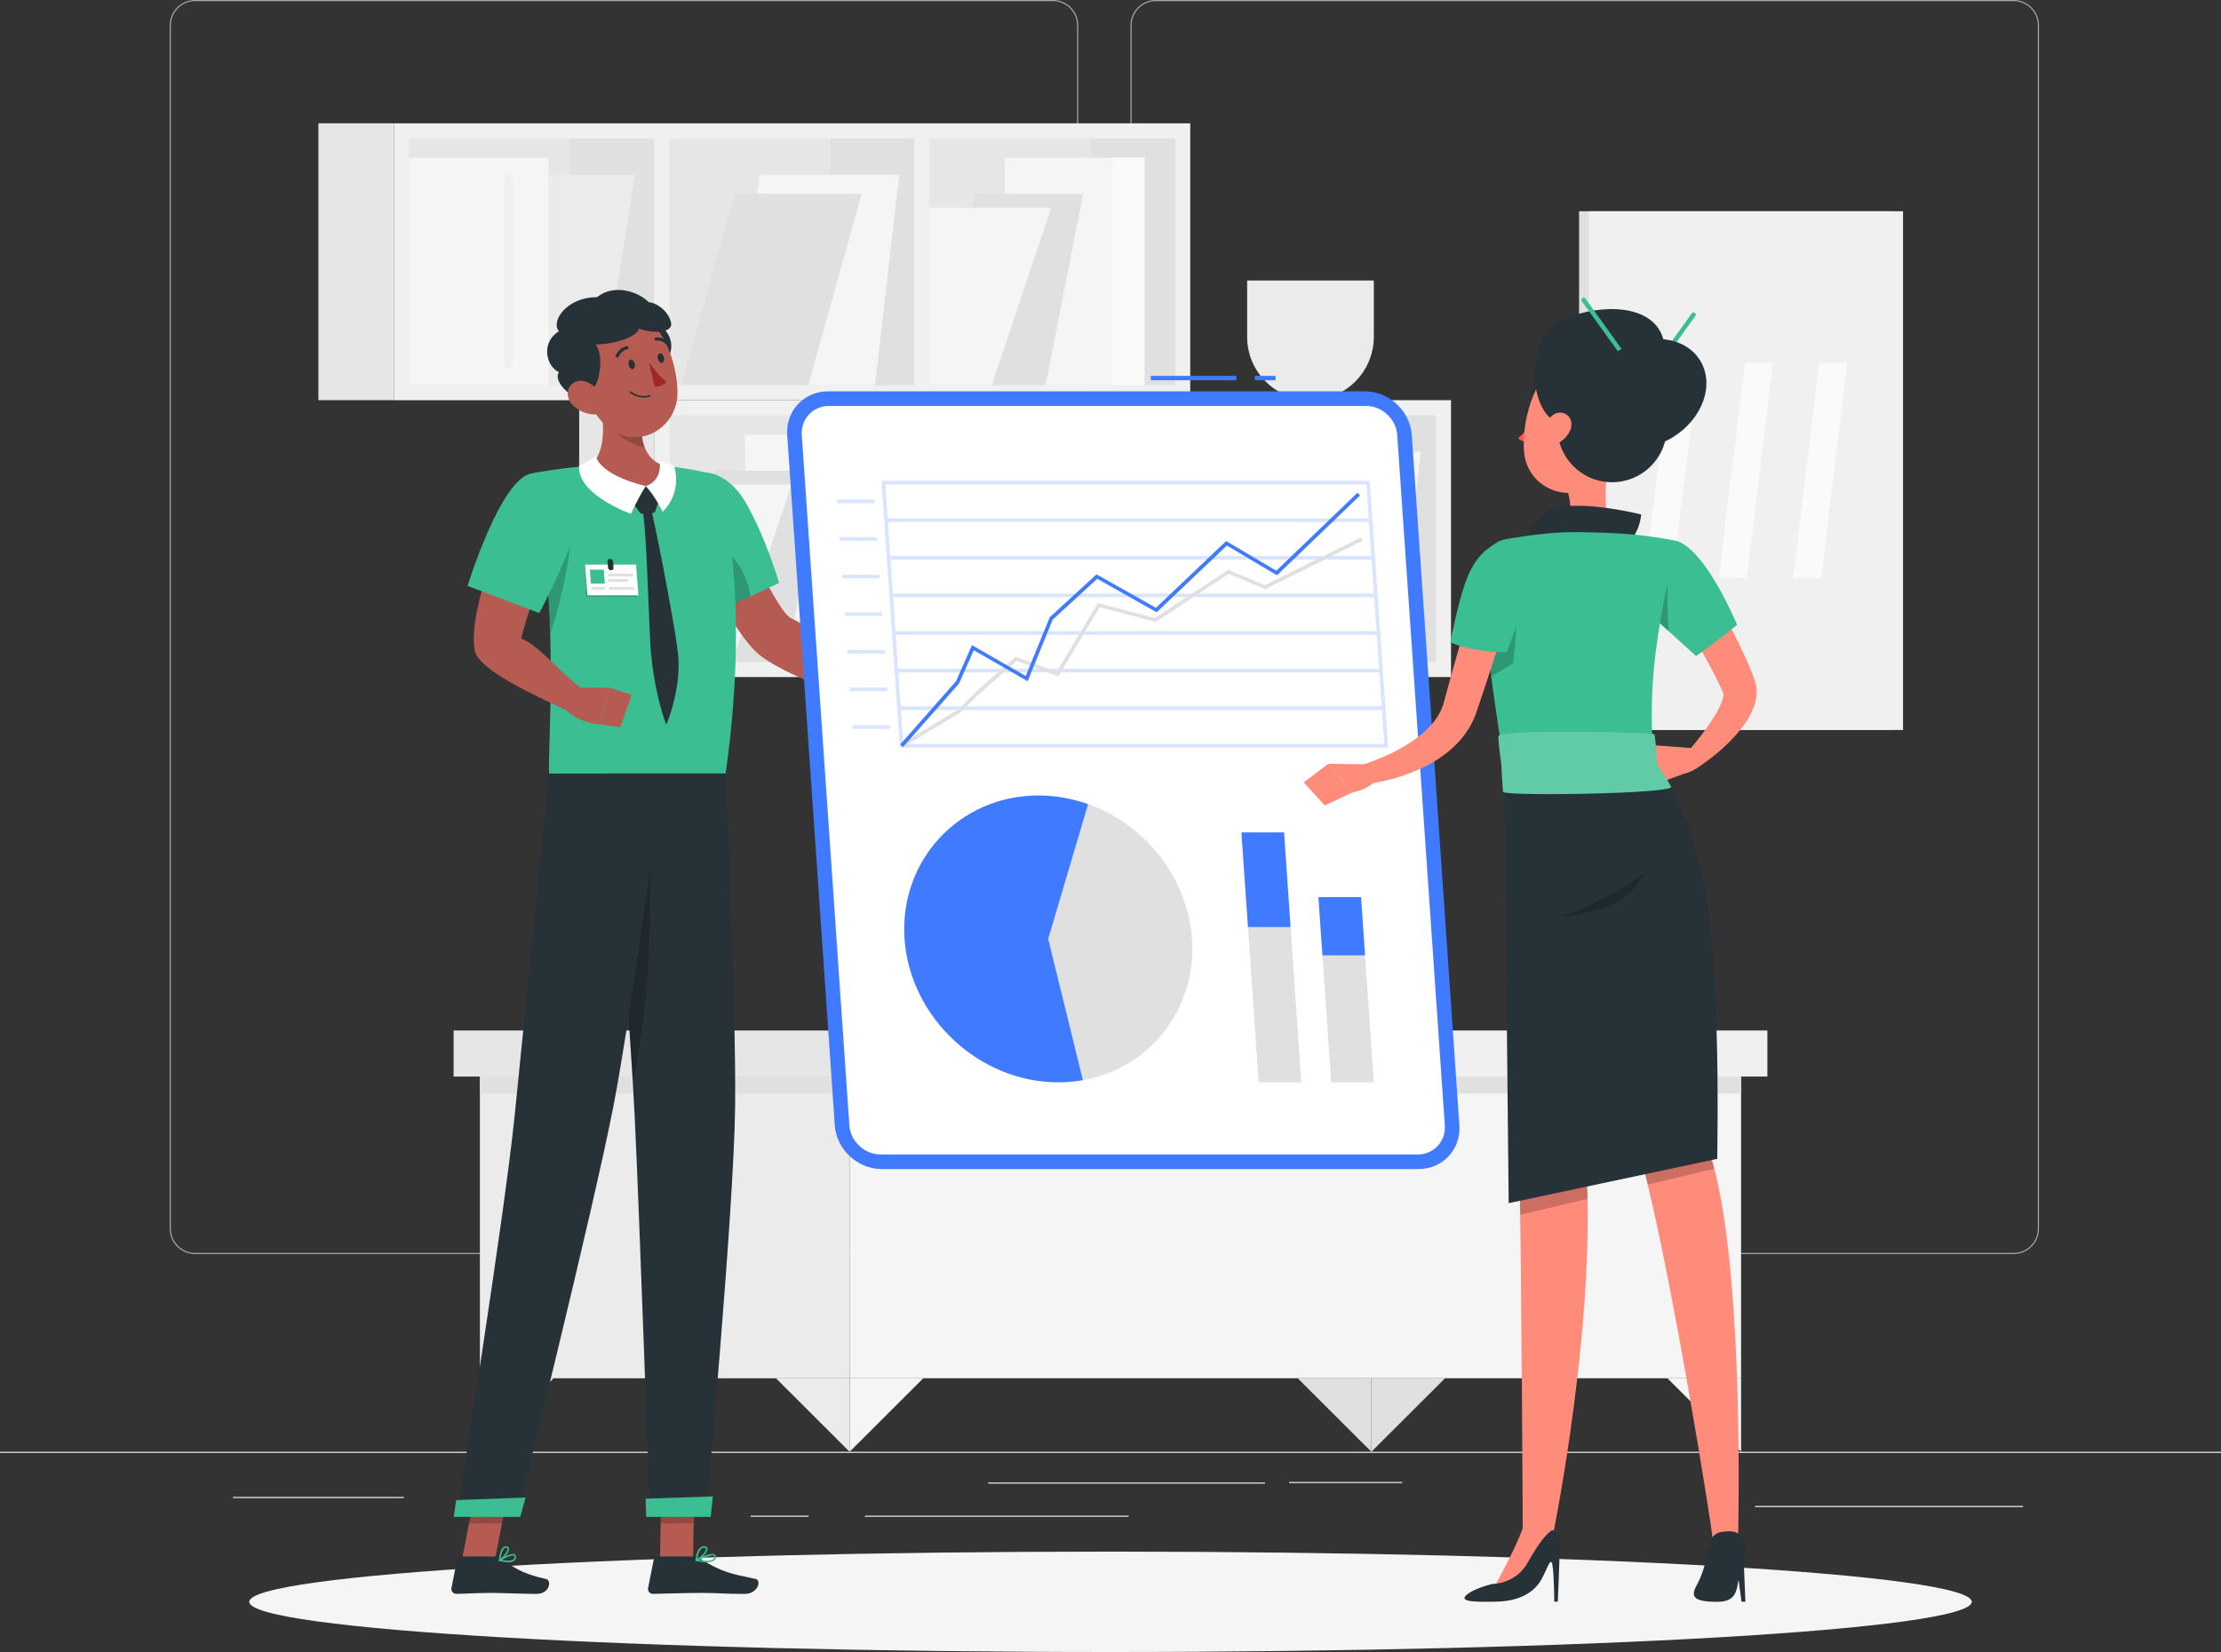 <svg width="500" height="372" viewBox="0 0 500 372" fill="none" xmlns="http://www.w3.org/2000/svg">
<rect x="0" y="0" width="500" height="372" fill="#333333" stroke="none"/>
<g clip-path="url(#clip0_923_23190)">
<path d="M500 326.914H0V327.164H500V326.914Z" fill="#EBEBEB"/>
<path d="M315.671 333.713H290.211V333.963H315.671V333.713Z" fill="#EBEBEB"/>
<path d="M455.439 339.114H395.109V339.364H455.439V339.114Z" fill="#EBEBEB"/>
<path d="M284.791 333.833H222.461V334.083H284.791V333.833Z" fill="#EBEBEB"/>
<path d="M182.04 341.301H169V341.551H182.04V341.301Z" fill="#EBEBEB"/>
<path d="M254.091 341.301H194.711V341.551H254.091V341.301Z" fill="#EBEBEB"/>
<path d="M90.911 337.087H52.461V337.337H90.911V337.087Z" fill="#EBEBEB"/>
<path d="M237.011 282.387H43.921C40.771 282.387 38.211 279.831 38.211 276.686V5.701C38.211 2.556 40.771 0 43.921 0H237.021C240.171 0 242.731 2.556 242.731 5.701V276.686C242.721 279.831 240.161 282.387 237.011 282.387ZM43.921 0.25C40.911 0.25 38.461 2.696 38.461 5.701V276.686C38.461 279.691 40.911 282.137 43.921 282.137H237.021C240.031 282.137 242.481 279.691 242.481 276.686V5.701C242.481 2.696 240.031 0.25 237.021 0.25H43.921Z" fill="#A9A9A9"/>
<path d="M453.31 282.387H260.21C257.06 282.387 254.5 279.831 254.5 276.686V5.701C254.5 2.556 257.06 0 260.21 0H453.31C456.46 0 459.02 2.556 459.02 5.701V276.686C459.02 279.831 456.46 282.387 453.31 282.387ZM260.21 0.25C257.2 0.25 254.75 2.696 254.75 5.701V276.686C254.75 279.691 257.2 282.137 260.21 282.137H453.31C456.32 282.137 458.77 279.691 458.77 276.686V5.701C458.77 2.696 456.32 0.25 453.31 0.25H260.21Z" fill="#A9A9A9"/>
<path d="M267.95 27.774H88.66V90.122H267.95V27.774Z" fill="#F0F0F0"/>
<path d="M264.547 86.719V31.18L92.077 31.18V86.719L264.547 86.719Z" fill="#E6E6E6"/>
<path d="M150.66 28.473H147.25V89.413H150.66V28.473Z" fill="#F0F0F0"/>
<path d="M128.358 86.706H147.248V31.167H128.358V86.706Z" fill="#E0E0E0"/>
<path d="M186.93 86.706H205.82V31.167H186.93V86.706Z" fill="#E0E0E0"/>
<path d="M245.651 86.706H264.541V31.167H245.651V86.706Z" fill="#E0E0E0"/>
<path d="M209.24 28.473H205.83V89.413H209.24V28.473Z" fill="#F0F0F0"/>
<path d="M71.678 90.11H88.658L88.658 27.763H71.678V90.11Z" fill="#E6E6E6"/>
<path d="M135.542 86.708H104.102L111.482 39.355H142.922L135.542 86.708Z" fill="#EBEBEB"/>
<path d="M196.981 86.708H165.551L171.001 39.355H202.441L196.981 86.708Z" fill="#F5F5F5"/>
<path d="M181.959 86.707H153.359L165.389 43.628H193.989L181.959 86.707Z" fill="#E0E0E0"/>
<path d="M123.51 35.522H92.07V86.708H123.51V35.522Z" fill="#F5F5F5"/>
<path d="M257.651 35.522H226.211V86.708H257.651V35.522Z" fill="#F5F5F5"/>
<path d="M235.391 86.707H211.031L219.501 43.628H243.861L235.391 86.707Z" fill="#E0E0E0"/>
<path d="M223.26 86.707H209.24V46.763H236.66L223.26 86.707Z" fill="#F5F5F5"/>
<path d="M257.65 35.522H250.49V86.708H257.65V35.522Z" fill="#FAFAFA"/>
<path d="M114.45 82.883C113.93 82.883 113.5 82.464 113.5 81.935V40.293C113.5 39.774 113.92 39.345 114.45 39.345C114.97 39.345 115.4 39.764 115.4 40.293V81.935C115.4 82.464 114.98 82.883 114.45 82.883Z" fill="#F0F0F0"/>
<path d="M326.659 90.113H147.369V152.461H326.659V90.113Z" fill="#F0F0F0"/>
<path d="M323.254 149.063V93.524L150.784 93.524V149.063L323.254 149.063Z" fill="#E6E6E6"/>
<path d="M209.369 90.812H205.959V151.752H209.369V90.812Z" fill="#F0F0F0"/>
<path d="M187.069 149.058H205.959V93.519H187.069V149.058Z" fill="#E0E0E0"/>
<path d="M245.641 149.058H264.531V93.519H245.641V149.058Z" fill="#E0E0E0"/>
<path d="M304.362 149.058H323.252V93.519H304.362V149.058Z" fill="#E0E0E0"/>
<path d="M267.959 90.812H264.549V151.752H267.959V90.812Z" fill="#F0F0F0"/>
<path d="M130.389 152.462H147.369V90.115H130.389V152.462Z" fill="#E6E6E6"/>
<path d="M252.71 149.056H221.27L228.66 101.694H260.09L252.71 149.056Z" fill="#EBEBEB"/>
<path d="M314.409 149.056H282.969L288.429 101.694H319.859L314.409 149.056Z" fill="#F5F5F5"/>
<path d="M299.379 149.055H270.789L282.819 105.976H311.409L299.379 149.055Z" fill="#E0E0E0"/>
<path d="M240.68 97.87H209.24V149.056H240.68V97.87Z" fill="#F5F5F5"/>
<path d="M199.19 97.87H167.75V149.056H199.19V97.87Z" fill="#F5F5F5"/>
<path d="M176.929 149.055H152.559L161.029 105.976H185.399L176.929 149.055Z" fill="#E0E0E0"/>
<path d="M164.799 149.056H150.779V109.101H178.189L164.799 149.056Z" fill="#F5F5F5"/>
<path d="M199.189 97.87H192.029V149.056H199.189V97.87Z" fill="#FAFAFA"/>
<path d="M231.63 145.232C231.11 145.232 230.68 144.813 230.68 144.284V102.642C230.68 102.123 231.1 101.694 231.63 101.694C232.15 101.694 232.58 102.113 232.58 102.642V144.284C232.57 144.803 232.15 145.232 231.63 145.232Z" fill="#F0F0F0"/>
<path d="M280.76 63.156V75.875C280.76 83.713 287.18 90.112 295.02 90.112C302.87 90.112 309.28 83.703 309.28 75.875V63.156H280.76Z" fill="#EBEBEB"/>
<path d="M191.269 232.049H102.119V242.422H191.269V232.049Z" fill="#E6E6E6"/>
<path d="M191.269 242.422H108.039V310.36H191.269V242.422Z" fill="#EBEBEB"/>
<path d="M191.269 310.354H391.959V242.416L191.269 242.416V310.354Z" fill="#F5F5F5"/>
<path d="M108.039 246.256L391.959 246.256V242.422L108.039 242.422V246.256Z" fill="#E0E0E0"/>
<path d="M191.271 242.419L397.881 242.419V232.046L191.271 232.046V242.419Z" fill="#F0F0F0"/>
<path d="M108.039 310.36V326.913L124.619 310.36H108.039Z" fill="#EBEBEB"/>
<path d="M191.27 310.36V326.913L207.85 310.36H191.27Z" fill="#F5F5F5"/>
<path d="M391.959 310.36V326.913L375.379 310.36H391.959Z" fill="#F5F5F5"/>
<path d="M191.269 310.36V326.913L174.689 310.36H191.269Z" fill="#EBEBEB"/>
<path d="M308.728 310.36V326.913L292.148 310.36H308.728Z" fill="#E0E0E0"/>
<path d="M308.73 310.36V326.913L325.31 310.36H308.73Z" fill="#E0E0E0"/>
<path d="M245.09 195.249L239.04 229.533H212.87L211.93 232.049H238.6H254.89H299.16L305.66 195.249H245.09Z" fill="#E0E0E0"/>
<path d="M426.25 47.571H355.49V164.38H426.25V47.571Z" fill="#E0E0E0"/>
<path d="M428.42 47.571H357.66V164.38H428.42V47.571Z" fill="#F0F0F0"/>
<path d="M393.259 130.185H386.949L392.809 81.755H399.129L393.259 130.185Z" fill="#FAFAFA"/>
<path d="M409.98 130.185H403.66L409.53 81.755H415.85L409.98 130.185Z" fill="#FAFAFA"/>
<path d="M376.55 130.185H370.23L376.1 81.755H382.42L376.55 130.185Z" fill="#FAFAFA"/>
<path d="M249.999 372C357.082 372 443.889 366.941 443.889 360.699C443.889 354.457 357.082 349.397 249.999 349.397C142.917 349.397 56.109 354.457 56.109 360.699C56.109 366.941 142.917 372 249.999 372Z" fill="#F5F5F5"/>
<path d="M148.58 351.353H156.01L156.33 334.182H148.9L148.58 351.353Z" fill="#B55B52"/>
<path d="M103.98 351.353H111.4L114.72 334.182H107.29L103.98 351.353Z" fill="#B55B52"/>
<path d="M111.911 350.495H103.561C103.261 350.495 103.001 350.705 102.941 351.004L101.631 357.593C101.491 358.272 102.051 358.921 102.751 358.911C105.661 358.861 107.071 358.692 110.741 358.692C113.001 358.692 117.661 358.921 120.771 358.921C123.821 358.921 124.221 355.846 122.941 355.567C117.191 354.319 114.991 352.592 113.111 350.944C112.791 350.655 112.361 350.495 111.911 350.495Z" fill="#263238"/>
<path d="M155.941 350.495H147.831C147.531 350.495 147.271 350.705 147.211 351.004L145.901 357.593C145.761 358.272 146.301 358.921 147.001 358.911C149.931 358.861 154.151 358.692 157.831 358.692C162.131 358.692 162.581 358.921 167.621 358.921C170.671 358.921 171.441 355.846 170.161 355.567C164.321 354.299 162.841 354.159 157.741 351.074C157.191 350.745 156.581 350.495 155.941 350.495Z" fill="#263238"/>
<path d="M154.012 116.768L164.152 113.523C164.152 113.523 174.632 137.744 178.132 139.251C182.902 141.298 189.582 147.767 194.312 151.711C194.462 152.959 193.882 156.243 193.142 157.112C184.582 155.075 173.932 150.223 170.432 146.999C162.472 139.621 154.012 116.768 154.012 116.768Z" fill="#B55B52"/>
<path d="M151.64 111.198C148.79 117.687 160.23 138.293 160.23 138.293L175.39 131.285C175.39 131.285 172.51 121.221 167.88 113.174C163.11 104.918 154.77 104.069 151.64 111.198Z" fill="#3ABE92"/>
<path opacity="0.2" d="M165.901 126.672C162.591 122.11 157.221 120.822 152.441 120.582C154.921 128.739 160.241 138.293 160.241 138.293L168.891 134.29C168.611 131.534 167.611 129.028 165.901 126.672Z" fill="black"/>
<path d="M193.3 150.992L202.13 152.4L199.84 161.715C199.84 161.715 195.38 159.957 191.33 156.423L193.3 150.992Z" fill="#B55B52"/>
<path d="M209.792 156.333L206.562 161.475L199.852 161.714L202.132 152.399L209.792 156.333Z" fill="#B55B52"/>
<path opacity="0.2" d="M156.33 334.182L156.16 343.037H148.73L148.89 334.182H156.33Z" fill="black"/>
<path opacity="0.2" d="M107.29 334.182H114.72L113.01 343.037H105.57L107.29 334.182Z" fill="black"/>
<path d="M161.351 106.985C161.351 106.985 169.571 130.247 163.361 174.184C151.391 174.184 129.451 174.184 123.621 174.184C123.201 168.094 126.301 135.298 119.711 106.605C119.711 106.605 126.491 105.238 132.971 104.928C138.041 104.688 145.391 104.519 149.861 104.928C155.771 105.467 161.351 106.985 161.351 106.985Z" fill="#3ABE92"/>
<path opacity="0.2" d="M143.451 134.349H131.971L131.711 127.121H143.191L143.451 134.349Z" fill="black"/>
<path d="M143.721 134.06H132.241L131.711 127.121H143.191L143.721 134.06Z" fill="white"/>
<path d="M136.161 131.414H133.031L132.781 128.279H135.921L136.161 131.414Z" fill="#3ABE92"/>
<path d="M142.542 129.797H136.902L136.852 129.168H142.492L142.542 129.797Z" fill="#E0E0E0"/>
<path d="M141.451 131.015H137.001L136.951 130.386H141.401L141.451 131.015Z" fill="#E0E0E0"/>
<path d="M136.27 132.802H133.13L133.09 132.173H136.22L136.27 132.802Z" fill="#E0E0E0"/>
<path d="M137.13 132.802H142.77L142.72 132.173H137.09L137.13 132.802Z" fill="#E0E0E0"/>
<path d="M137.56 128.419H137.53C137.2 128.419 136.9 128.15 136.88 127.82L136.77 126.453C136.74 126.123 136.99 125.854 137.33 125.854H137.36C137.69 125.854 137.99 126.123 138.01 126.453L138.12 127.82C138.15 128.14 137.9 128.419 137.56 128.419Z" fill="#263238"/>
<path opacity="0.2" d="M128.522 113.683C129.302 118.405 128.082 129.707 123.902 142.755C123.642 132.712 122.752 121.061 120.342 109.45V109.39C122.952 109.131 127.782 109.26 128.522 113.683Z" fill="black"/>
<path d="M134.8 89.153C136 94.584 136.69 101.303 132.98 104.927C132.98 104.927 135.3 110.428 145.4 110.428C154.63 110.428 149.87 104.927 149.87 104.927C143.77 103.48 143.91 96.002 144.86 91.779L134.8 89.153Z" fill="#B55B52"/>
<path d="M145.39 109.46L148.31 112.685C148.32 112.695 148.32 112.695 148.31 112.705L147.57 114.961C147.45 115.33 147.11 115.59 146.72 115.61L144.76 115.7C144.42 115.72 144.11 115.56 143.92 115.28L142.33 112.944L145.39 109.46Z" fill="#263238"/>
<path d="M145.391 109.46C143.601 112.166 142.041 115.71 142.041 115.71C142.041 115.71 129.931 111.437 130.361 104.908C130.361 104.908 133.031 103.6 134.151 102.741C134.151 102.731 134.681 106.844 145.391 109.46Z" fill="white"/>
<path d="M145.391 109.46C147.741 112.076 149.161 115.251 149.161 115.251C149.161 115.251 153.641 111.377 151.761 104.928C151.761 104.928 150.131 104.249 148.501 103.899C148.491 103.899 149.341 108.063 145.391 109.46Z" fill="white"/>
<path d="M146.481 114.482C146.781 114.362 151.741 139.661 152.451 145.86C153.901 154.117 150.001 163.232 150.001 163.212C149.981 163.202 147.171 156.134 146.431 145.421C145.861 134.878 145.611 120.542 144.641 114.492C145.031 114.502 146.101 114.492 146.481 114.482Z" fill="#263238"/>
<path opacity="0.2" d="M144.861 91.789C144.291 94.255 144.021 97.849 145.121 100.694C144.221 100.565 143.301 100.285 142.391 99.866C138.931 98.258 137.191 95.722 135.341 91.969C135.181 91.01 135.001 90.062 134.791 89.153L144.861 91.789Z" fill="black"/>
<path d="M146.961 72.711L149.711 81.526C152.841 77.982 150.261 73.21 146.961 72.711Z" fill="#263238"/>
<path d="M130.232 82.544C132.382 89.653 133.282 93.925 137.762 96.841C144.502 101.233 152.522 96.012 152.522 88.454C152.522 81.646 149.002 71.153 141.342 69.805C133.782 68.467 128.082 75.426 130.232 82.544Z" fill="#B55B52"/>
<path d="M133.12 87.915C135.12 86.608 135.95 79.889 134.12 77.593C140.54 77.293 143.7 75.126 143.87 73.968C146.12 74.967 151.75 75.346 151.04 72.511C150.33 69.685 147.37 68.058 146.04 68.058C143.83 65.732 138.29 63.775 134.37 66.93C127.54 66.89 123.91 72.421 125.83 74.587C121.79 77.043 122.83 82.375 125.83 83.822C123.99 86.568 131.91 92.718 133.12 87.915Z" fill="#263238"/>
<path d="M128.892 91.19C130.302 92.628 132.212 93.297 133.842 93.306C136.292 93.317 136.812 90.96 135.552 88.974C134.412 87.187 131.762 85.03 129.582 85.969C127.442 86.887 127.282 89.543 128.892 91.19Z" fill="#B55B52"/>
<path d="M137.242 174.184C137.242 174.184 138.032 183.509 139.032 196.148C140.182 210.474 141.592 229.064 142.432 243.241C142.432 243.31 142.442 243.37 142.442 243.43C142.602 246.126 142.742 248.642 142.862 250.948C143.992 274.06 146.312 341.32 146.312 341.32H158.892C158.892 341.32 165.232 272.682 165.492 249.161C165.742 226.548 163.362 174.174 163.362 174.174H137.242V174.184Z" fill="#263238"/>
<path d="M145.381 337.476C145.321 337.476 145.481 341.579 145.481 341.579H159.991L160.491 336.967L145.381 337.476Z" fill="#3ABE92"/>
<path opacity="0.2" d="M139.041 196.148C140.191 210.474 141.601 229.064 142.441 243.24C142.441 243.31 142.451 243.37 142.451 243.43C145.531 229.992 146.781 213.28 146.341 185.765L139.041 196.148Z" fill="black"/>
<path d="M149.261 174.184C149.261 174.184 142.221 227.776 138.111 249.011C133.611 272.263 116.421 341.33 116.421 341.33H102.811C102.811 341.33 113.551 274.15 115.871 251.127C118.401 226.138 123.611 174.194 123.611 174.194H149.261V174.184Z" fill="#263238"/>
<path d="M102.732 337.786C102.672 337.786 102.152 341.58 102.152 341.58H117.112L118.332 337.217L102.732 337.786Z" fill="#3ABE92"/>
<path d="M141.521 82.205C141.661 82.794 142.081 83.203 142.461 83.113C142.841 83.023 143.031 82.484 142.901 81.905C142.761 81.316 142.341 80.907 141.961 80.997C141.581 81.077 141.391 81.616 141.521 82.205Z" fill="#263238"/>
<path d="M148.092 80.777C148.232 81.366 148.652 81.775 149.032 81.686C149.412 81.606 149.602 81.057 149.472 80.478C149.332 79.888 148.912 79.479 148.532 79.569C148.152 79.649 147.952 80.198 148.092 80.777Z" fill="#263238"/>
<path d="M146.07 81.526C146.07 81.526 148.19 84.621 150.04 85.939C149.24 87.127 147.39 87.067 147.39 87.067L146.07 81.526Z" fill="#A02724"/>
<path d="M146.291 89.354C146.381 89.334 146.441 89.234 146.411 89.144C146.381 89.054 146.291 88.994 146.191 89.014C143.661 89.643 142.001 88.156 141.981 88.136C141.911 88.066 141.801 88.076 141.731 88.146C141.671 88.215 141.671 88.325 141.741 88.395C141.831 88.455 143.581 90.022 146.291 89.354Z" fill="#263238"/>
<path d="M139.04 80.498C139.14 80.478 139.23 80.408 139.28 80.298C139.91 78.87 141.18 78.671 141.19 78.671C141.37 78.651 141.51 78.461 141.48 78.271C141.45 78.082 141.27 77.942 141.08 77.972C141.01 77.982 139.42 78.231 138.64 79.999C138.56 80.178 138.64 80.388 138.82 80.468C138.89 80.508 138.97 80.508 139.04 80.498Z" fill="#263238"/>
<path d="M150.48 77.793C150.53 77.782 150.58 77.753 150.62 77.713C150.76 77.583 150.77 77.363 150.64 77.213C149.32 75.756 147.72 75.986 147.65 75.995C147.46 76.015 147.33 76.205 147.36 76.395C147.39 76.585 147.57 76.714 147.76 76.694C147.81 76.684 149.06 76.525 150.12 77.693C150.22 77.793 150.36 77.822 150.48 77.793Z" fill="#263238"/>
<path d="M115.24 115.031L125.27 119.164C125.27 119.164 117.89 140.43 117.35 143.814C121.4 145.312 125.85 151.332 131.25 155.265C131.11 156.483 128.77 159.478 127.83 160.127C119.77 156.224 107.42 150.823 106.8 146.2C105.38 135.667 115.24 115.031 115.24 115.031Z" fill="#B55B52"/>
<path d="M128.811 154.826L137.171 154.856L134.781 163.073C134.781 163.073 129.611 162.763 126.561 158.979L128.811 154.826Z" fill="#B55B52"/>
<path d="M142.191 156.443L139.651 163.771L134.791 163.072L137.181 154.855L142.191 156.443Z" fill="#B55B52"/>
<path d="M119.722 106.604C112.722 107.623 105.262 131.943 105.262 131.943L121.392 138.043C121.392 138.043 126.442 128.708 129.442 120.112C132.582 111.117 127.232 105.506 119.722 106.604Z" fill="#3ABE92"/>
<path d="M114.4 351.793C114.97 351.793 115.49 351.693 115.82 351.414C116.08 351.194 116.2 350.875 116.16 350.485C116.13 350.196 115.98 350.056 115.85 349.986C115.03 349.567 112.66 351.034 112.39 351.204C112.33 351.244 112.3 351.314 112.31 351.384C112.32 351.454 112.38 351.514 112.45 351.524C112.97 351.653 113.71 351.793 114.4 351.793ZM115.47 350.256C115.56 350.256 115.64 350.266 115.7 350.296C115.75 350.316 115.8 350.366 115.82 350.505C115.84 350.785 115.77 350.995 115.6 351.144C115.2 351.484 114.23 351.534 112.97 351.274C113.78 350.795 114.9 350.256 115.47 350.256Z" fill="#3ABE92"/>
<path d="M112.491 351.533C112.521 351.533 112.551 351.523 112.571 351.513C113.331 351.094 114.781 349.466 114.601 348.648C114.571 348.498 114.451 348.238 114.031 348.188C113.751 348.158 113.511 348.228 113.291 348.418C112.441 349.127 112.321 351.263 112.311 351.353C112.311 351.413 112.341 351.483 112.391 351.513C112.421 351.523 112.461 351.533 112.491 351.533ZM113.921 348.528C113.951 348.528 113.971 348.528 114.001 348.538C114.231 348.568 114.251 348.668 114.261 348.717C114.371 349.207 113.451 350.435 112.701 351.014C112.771 350.385 112.981 349.137 113.521 348.687C113.641 348.578 113.771 348.528 113.921 348.528Z" fill="#3ABE92"/>
<path d="M159.062 351.792C159.802 351.792 160.482 351.683 160.852 351.333C161.092 351.114 161.192 350.824 161.162 350.475C161.142 350.265 161.032 350.105 160.862 350.005C159.952 349.496 157.002 351.014 156.662 351.183C156.592 351.213 156.562 351.293 156.572 351.363C156.582 351.433 156.642 351.493 156.712 351.513C157.352 351.653 158.242 351.792 159.062 351.792ZM160.372 350.255C160.512 350.255 160.622 350.275 160.702 350.315C160.772 350.355 160.812 350.415 160.822 350.505C160.842 350.744 160.782 350.924 160.622 351.074C160.172 351.483 158.952 351.543 157.312 351.273C158.322 350.794 159.672 350.255 160.372 350.255Z" fill="#3ABE92"/>
<path d="M156.75 351.533C156.77 351.533 156.8 351.523 156.82 351.513C157.71 351.114 159.44 349.506 159.29 348.668C159.25 348.468 159.11 348.228 158.62 348.178C158.27 348.139 157.93 348.238 157.65 348.478C156.72 349.257 156.57 351.253 156.57 351.333C156.57 351.393 156.59 351.453 156.65 351.493C156.68 351.523 156.72 351.533 156.75 351.533ZM158.49 348.528C158.52 348.528 158.56 348.528 158.6 348.538C158.92 348.568 158.94 348.698 158.95 348.738C159.04 349.237 157.87 350.505 156.97 351.054C157.05 350.475 157.29 349.277 157.89 348.768C158.07 348.598 158.27 348.528 158.49 348.528Z" fill="#3ABE92"/>
<path d="M287.15 84.631H282.48V85.629H287.15V84.631Z" fill="#407BFF"/>
<path d="M278.32 84.631H259.07V85.629H278.32V84.631Z" fill="#407BFF"/>
<path d="M319.37 263.248H198.46C193.04 263.248 188.3 258.815 187.93 253.404L177.22 97.969C176.85 92.558 180.98 88.125 186.4 88.125H307.3C312.72 88.125 317.46 92.558 317.83 97.969L328.54 253.404C328.92 258.815 324.79 263.248 319.37 263.248Z" fill="#407BFF"/>
<path d="M198.23 259.964C194.61 259.964 191.46 257.019 191.21 253.405L180.5 97.969C180.25 94.355 183 91.41 186.62 91.41H307.53C311.15 91.41 314.3 94.355 314.55 97.969L325.26 253.405C325.51 257.019 322.76 259.964 319.14 259.964H198.23Z" fill="white"/>
<g opacity="0.2">
<path d="M312.508 168.353H202.577L198.438 108.262H308.367L312.508 168.353ZM203.348 167.525H311.628L307.598 109.07H199.318L203.348 167.525Z" fill="#407BFF"/>
<path d="M308.598 117.546H199.497L199.438 116.728H308.538L308.598 117.546Z" fill="#407BFF"/>
<path d="M309.178 126.013H200.078L200.018 125.194H309.128L309.178 126.013Z" fill="#407BFF"/>
<path d="M309.767 134.479H200.657L200.607 133.66H309.707L309.767 134.479Z" fill="#407BFF"/>
<path d="M310.348 142.945H201.238L201.188 142.126H310.288L310.348 142.945Z" fill="#407BFF"/>
<path d="M310.928 151.411H201.828L201.768 150.593H310.878L310.928 151.411Z" fill="#407BFF"/>
<path d="M311.518 159.887H202.408L202.348 159.059H311.458L311.518 159.887Z" fill="#407BFF"/>
<path d="M196.879 113.314H188.439L188.379 112.495H196.819L196.879 113.314Z" fill="#407BFF"/>
<path d="M197.459 121.78H189.019L188.959 120.961H197.409L197.459 121.78Z" fill="#407BFF"/>
<path d="M198.039 130.246H189.599L189.549 129.428H197.989L198.039 130.246Z" fill="#407BFF"/>
<path d="M198.629 138.712H190.189L190.129 137.894H198.569L198.629 138.712Z" fill="#407BFF"/>
<path d="M199.209 147.178H190.769L190.709 146.359H199.149L199.209 147.178Z" fill="#407BFF"/>
<path d="M199.789 155.655H191.349L191.299 154.826H199.739L199.789 155.655Z" fill="#407BFF"/>
<path d="M200.379 164.121H191.939L191.879 163.292H200.319L200.379 164.121Z" fill="#407BFF"/>
</g>
<path d="M203.2 168.293L202.74 167.585L215.75 159.727L219.78 155.704L228.66 147.877L237.85 151.311L247.16 135.787L260.01 139.161L276.5 128.299L284.75 131.773L306.38 121.001L306.79 121.74L284.83 132.672L276.63 129.227L260.21 140.05L247.59 136.735L238.24 152.31L228.88 148.815L220.36 156.323L216.25 160.416L203.2 168.293Z" fill="#E0E0E0"/>
<path d="M203.28 168.224L202.65 167.655L215.22 153.398L218.81 145.272L230.91 152.23L236.34 138.972L246.85 129.338L260.23 136.865L276.04 121.83L287.32 128.519L305.59 110.968L306.18 111.567L287.48 129.547L276.2 122.848L260.4 137.874L247.01 130.336L236.98 139.541L231.35 153.398L219.22 146.42L215.9 153.917L203.28 168.224Z" fill="#407BFF"/>
<path d="M235.98 211.423L244.96 181.073C258.03 185.706 267.4 197.876 268.34 211.423C269.42 227.038 259.01 240.526 243.8 243.231L235.98 211.423Z" fill="#E0E0E0"/>
<path d="M235.981 211.423L243.791 243.231C241.961 243.56 240.091 243.72 238.211 243.72C220.461 243.72 204.851 229.144 203.631 211.423C202.411 193.702 216.011 179.126 233.761 179.126C237.531 179.126 241.321 179.785 244.961 181.073L235.981 211.423Z" fill="#407BFF"/>
<path d="M290.541 208.758H280.941L283.351 243.72H292.951L290.541 208.758Z" fill="#E0E0E0"/>
<path d="M290.541 208.757H280.941L279.471 187.442H289.081L290.541 208.757Z" fill="#407BFF"/>
<path d="M307.311 215.127H297.711L299.681 243.72H309.281L307.311 215.127Z" fill="#E0E0E0"/>
<path d="M307.311 215.127H297.711L296.801 202.019H306.411L307.311 215.127Z" fill="#407BFF"/>
<path d="M362.37 102.941C361.41 107.833 360.45 116.809 363.88 120.073C363.88 120.073 360.41 126.553 352.06 130.037C345.5 125.934 348.64 120.073 348.64 120.073C354.11 118.765 353.97 114.722 353.01 110.918L362.37 102.941Z" fill="#FF8B7B"/>
<path d="M365.64 122.968C369.22 120.512 369.47 115.85 369.47 115.85C369.47 115.85 356.43 112.526 349.39 114.522C347.22 116.19 343.76 119.264 343.76 119.264C343.76 119.264 344.64 121.251 348.64 122.529C352.64 123.807 365.64 122.968 365.64 122.968Z" fill="#263238"/>
<path d="M380.751 126.762C383.201 130.266 385.391 133.77 387.471 137.434C389.551 141.078 391.511 144.812 393.231 148.726C393.641 149.714 394.081 150.692 394.461 151.711L394.751 152.47L394.901 152.849L394.971 153.039L395.091 153.388C395.411 154.366 395.491 155.355 395.461 156.223C395.351 157.981 394.821 159.328 394.261 160.516C393.691 161.694 393.021 162.703 392.321 163.641C389.491 167.335 386.261 170.051 382.661 172.527L379.931 169.362C382.441 166.367 384.981 163.142 386.711 160.007C387.131 159.228 387.481 158.44 387.721 157.741C387.961 157.042 388.041 156.393 387.981 156.094C387.961 155.944 387.921 155.894 387.891 155.904C387.881 155.904 387.891 155.914 387.881 155.894L387.801 155.724L387.651 155.395L387.341 154.736C386.951 153.857 386.491 152.979 386.051 152.1C385.161 150.343 384.221 148.606 383.231 146.869C382.261 145.132 381.251 143.404 380.211 141.687C378.121 138.283 375.951 134.828 373.781 131.554L380.751 126.762Z" fill="#FF8B7B"/>
<path d="M381.369 168.494L372.469 167.825L377.389 174.624C377.389 174.624 382.659 173.975 383.899 170.78L381.369 168.494Z" fill="#FF8B7B"/>
<path d="M366.691 171.689L371.121 177.16L378.711 174.374L372.471 167.835L366.691 171.689Z" fill="#FF8B7B"/>
<path d="M377.48 121.82L371.82 129.518L372.22 139.032L381.84 147.738C381.84 147.738 386.77 144.234 391.06 140.689C385.68 128.419 380.82 122.809 377.48 121.82Z" fill="#3ABE92"/>
<path opacity="0.2" d="M375.43 129.158L372.4 139.202L375.63 142.127C375.19 135.098 375.43 129.158 375.43 129.158Z" fill="black"/>
<path d="M333.7 127.72C333.57 133.701 334.41 146.15 338.62 171.998H372.19C371.63 158.36 370.96 149.814 377.49 121.83C377.49 121.83 371.11 120.432 363.89 120.093C358.24 119.823 353.61 119.644 348.65 120.093C345.37 120.392 341.86 120.922 339.19 121.381C336.06 121.89 333.77 124.556 333.7 127.72Z" fill="#3ABE92"/>
<path opacity="0.2" d="M340.261 130.047L334.281 139.761C334.591 143.215 335.051 147.358 335.701 152.31L340.591 149.415C342.591 134.719 340.261 130.047 340.261 130.047Z" fill="black"/>
<path d="M341.24 132.642C339.89 137.285 338.45 141.897 336.96 146.5C335.5 151.102 333.97 155.694 332.41 160.257L332.12 161.116L331.64 162.224C331.29 162.943 330.96 163.582 330.55 164.221C329.76 165.488 328.82 166.617 327.81 167.635C325.81 169.682 323.49 171.189 321.16 172.447C316.38 174.823 311.53 176.181 306.37 176.69L305.68 172.567C307.78 171.918 310.01 171.089 312.06 170.151C314.14 169.232 316.12 168.154 317.91 166.926C319.71 165.718 321.31 164.33 322.56 162.823C323.19 162.074 323.73 161.275 324.14 160.457C324.36 160.067 324.54 159.618 324.7 159.239L324.9 158.68L325.13 157.811C326.38 153.179 327.66 148.556 329.01 143.954C330.33 139.351 331.7 134.759 333.16 130.196L341.24 132.642Z" fill="#FF8B7B"/>
<path d="M342.26 128.09C340.85 124.716 336.41 122.529 336.41 122.529C331.64 125.634 329.67 128.879 326.5 144.643C331.58 146.919 339.14 146.899 339.14 146.899L343.26 136.287C343.26 136.297 343.68 131.465 342.26 128.09Z" fill="#3ABE92"/>
<path d="M307.381 172.118L299.031 171.988L304.351 178.488C304.351 178.488 309.571 177.529 310.621 174.265L307.381 172.118Z" fill="#FF8B7B"/>
<path d="M293.5 176.181L298.24 181.383L304.35 178.488L299.04 171.988L293.5 176.181Z" fill="#FF8B7B"/>
<path d="M344.91 92.738C344.79 93.397 344.35 93.866 343.92 93.786C343.49 93.707 343.24 93.117 343.35 92.459C343.47 91.8 343.91 91.33 344.34 91.41C344.77 91.49 345.03 92.089 344.91 92.738Z" fill="#263238"/>
<path d="M344.531 91.49L343.031 90.761C343.031 90.751 343.621 92.129 344.531 91.49Z" fill="#263238"/>
<path d="M344.63 88.645C344.54 88.615 344.46 88.545 344.41 88.455C344.31 88.266 344.39 88.026 344.59 87.936C346.53 86.988 348.1 87.886 348.16 87.926C348.35 88.036 348.41 88.276 348.3 88.465C348.19 88.655 347.95 88.715 347.76 88.605C347.7 88.565 346.48 87.886 344.93 88.645C344.84 88.675 344.73 88.685 344.63 88.645Z" fill="#263238"/>
<path d="M344.861 94.885C344.861 94.885 343.251 97.51 341.781 98.649C342.501 99.607 344.041 99.497 344.041 99.497L344.861 94.885Z" fill="#FF5652"/>
<path d="M367.54 93.966C365.62 101.923 364.97 105.338 360.17 108.752C352.94 113.884 343.57 109.78 343.07 101.414C342.62 93.876 345.84 82.126 354.3 80.319C362.64 78.532 369.47 86.009 367.54 93.966Z" fill="#FF8B7B"/>
<path d="M375.151 97.703C375.927 90.959 371.081 84.864 364.327 84.089C357.572 83.314 351.467 88.152 350.691 94.895C349.915 101.639 354.761 107.734 361.515 108.509C368.27 109.284 374.375 104.446 375.151 97.703Z" fill="#263238"/>
<path d="M354.55 94.316C363.58 88.395 377.35 85.18 374.35 76.006C371.93 68.598 360.86 68.258 352.31 71.723C340.68 76.435 345.56 100.206 354.55 94.316Z" fill="#263238"/>
<path d="M365.98 81.197C365.82 81.197 365.67 81.127 365.57 80.987L356.1 67.819C355.94 67.599 355.99 67.28 356.21 67.12C356.43 66.96 356.75 67.01 356.91 67.23L366.38 80.398C366.54 80.618 366.49 80.937 366.27 81.097C366.19 81.157 366.08 81.197 365.98 81.197Z" fill="#3ABE92"/>
<path d="M371.789 84.521C371.689 84.521 371.589 84.491 371.499 84.431C371.279 84.272 371.219 83.962 371.389 83.733L380.859 70.564C381.019 70.335 381.329 70.285 381.559 70.454C381.779 70.614 381.839 70.924 381.669 71.153L372.199 84.322C372.099 84.451 371.939 84.521 371.789 84.521Z" fill="#3ABE92"/>
<path d="M376.658 98.415C383.357 94.26 386.068 86.521 382.713 81.13C379.358 75.74 371.207 74.739 364.508 78.894C357.809 83.05 355.099 90.789 358.454 96.18C361.809 101.57 369.959 102.571 376.658 98.415Z" fill="#263238"/>
<path d="M338.621 171.988C338.621 171.988 341.461 234.116 342.001 259.275C342.561 285.442 342.811 346.562 342.811 346.562H349.431C349.431 346.562 359.981 295.765 356.861 259.275C361.591 231.251 364.781 171.988 364.781 171.988H338.621Z" fill="#FF8B7B"/>
<path d="M347.391 171.988C347.391 171.988 363.151 237.052 369.601 261.382C376.371 286.94 385.511 344.675 385.561 346.572H391.281C391.281 346.572 393.081 279.861 384.031 257.179C383.991 228.765 372.191 171.988 372.191 171.988H347.391Z" fill="#FF8B7B"/>
<path d="M387.509 344.984C392.389 344.175 392.379 346.551 392.789 349.107C393.029 350.575 392.929 352.232 392.139 353.62C390.509 356.475 392.139 360.698 386.629 360.698C381.119 360.698 380.579 359.5 381.979 356.944C383.379 354.389 384.029 351.693 384.599 348.738C384.879 347.26 385.339 345.343 387.509 344.984Z" fill="#263238"/>
<path d="M392.489 349.786C392.609 353.081 392.929 360.688 392.929 360.688L392.059 360.658C392.059 360.658 391.029 352.552 390.469 350.365L392.489 349.786Z" fill="#263238"/>
<path d="M353.539 96.782C352.899 98.349 351.589 99.487 350.289 100.006C348.339 100.785 347.139 99.108 347.479 97.151C347.789 95.394 349.189 92.858 351.239 92.908C353.269 92.958 354.269 94.985 353.539 96.782Z" fill="#FF8B7B"/>
<g opacity="0.2">
<path d="M341.93 256.2C341.95 257.278 341.98 258.306 342 259.285C342.09 263.328 342.17 268.2 342.24 273.551L357.4 269.957C357.33 266.313 357.15 262.729 356.86 259.285C357.16 257.478 357.46 255.541 357.76 253.494L341.93 256.2Z" fill="black"/>
<path d="M384.029 257.188C384.029 254.682 383.929 251.957 383.759 249.062L367.129 251.897C368.049 255.471 368.879 258.686 369.599 261.391C370.039 263.049 370.489 264.836 370.939 266.743L385.939 263.188C385.359 260.962 384.729 258.945 384.029 257.188Z" fill="black"/>
</g>
<path d="M338.621 171.988L339.641 270.926L386.601 260.952C387.341 204.485 382.931 184.967 372.181 171.988H338.621Z" fill="#263238"/>
<path opacity="0.2" d="M370.27 196.418C370.27 196.418 361.13 204.006 349.93 206.521C361.6 205.633 367.52 202.358 370.27 196.418Z" fill="black"/>
<path d="M337.35 165.748C337.22 166.796 337.93 171.508 337.98 172.107C338.04 172.706 338.2 177.269 338.4 178.307C338.6 179.346 376.97 178.737 376.2 177.159C375.43 175.572 372.98 172.327 372.98 171.628C372.98 170.929 372.71 165.758 372.4 165.329C372.09 164.899 337.54 164.16 337.35 165.748Z" fill="#3ABE92"/>
<path opacity="0.2" d="M337.35 165.748C337.22 166.796 337.93 171.508 337.98 172.107C338.04 172.706 338.2 177.269 338.4 178.307C338.6 179.346 376.97 178.737 376.2 177.159C375.43 175.572 372.98 172.327 372.98 171.628C372.98 170.929 372.71 165.758 372.4 165.329C372.09 164.899 337.54 164.16 337.35 165.748Z" fill="white"/>
<path d="M342.78 344.166C341.06 349.108 336.08 357.913 336.08 357.913L345.53 355.308L350.17 348.03L349.14 346.103L342.78 344.166Z" fill="#FF8B7B"/>
<path d="M350.58 345.573C351 346.412 351.15 347.35 351.14 348.269C351.08 351.663 350.7 360.658 350.7 360.658H349.9C349.9 360.658 349.88 354.598 349.48 352.372C349.08 350.136 348.11 354.079 346.62 356.295C345.13 358.512 342.17 360.528 337 360.658C330.94 360.808 328.49 360.538 330.24 359.071C332 357.603 336.02 356.665 336.02 356.665C336.02 356.665 341.21 356.785 343.98 351.783C345.78 348.538 347.96 345.313 349.47 344.555C349.98 344.635 350.33 345.064 350.58 345.573Z" fill="#263238"/>
</g>
<defs>
<clipPath id="clip0_923_23190">
<rect width="500" height="372" fill="white"/>
</clipPath>
</defs>
</svg>
